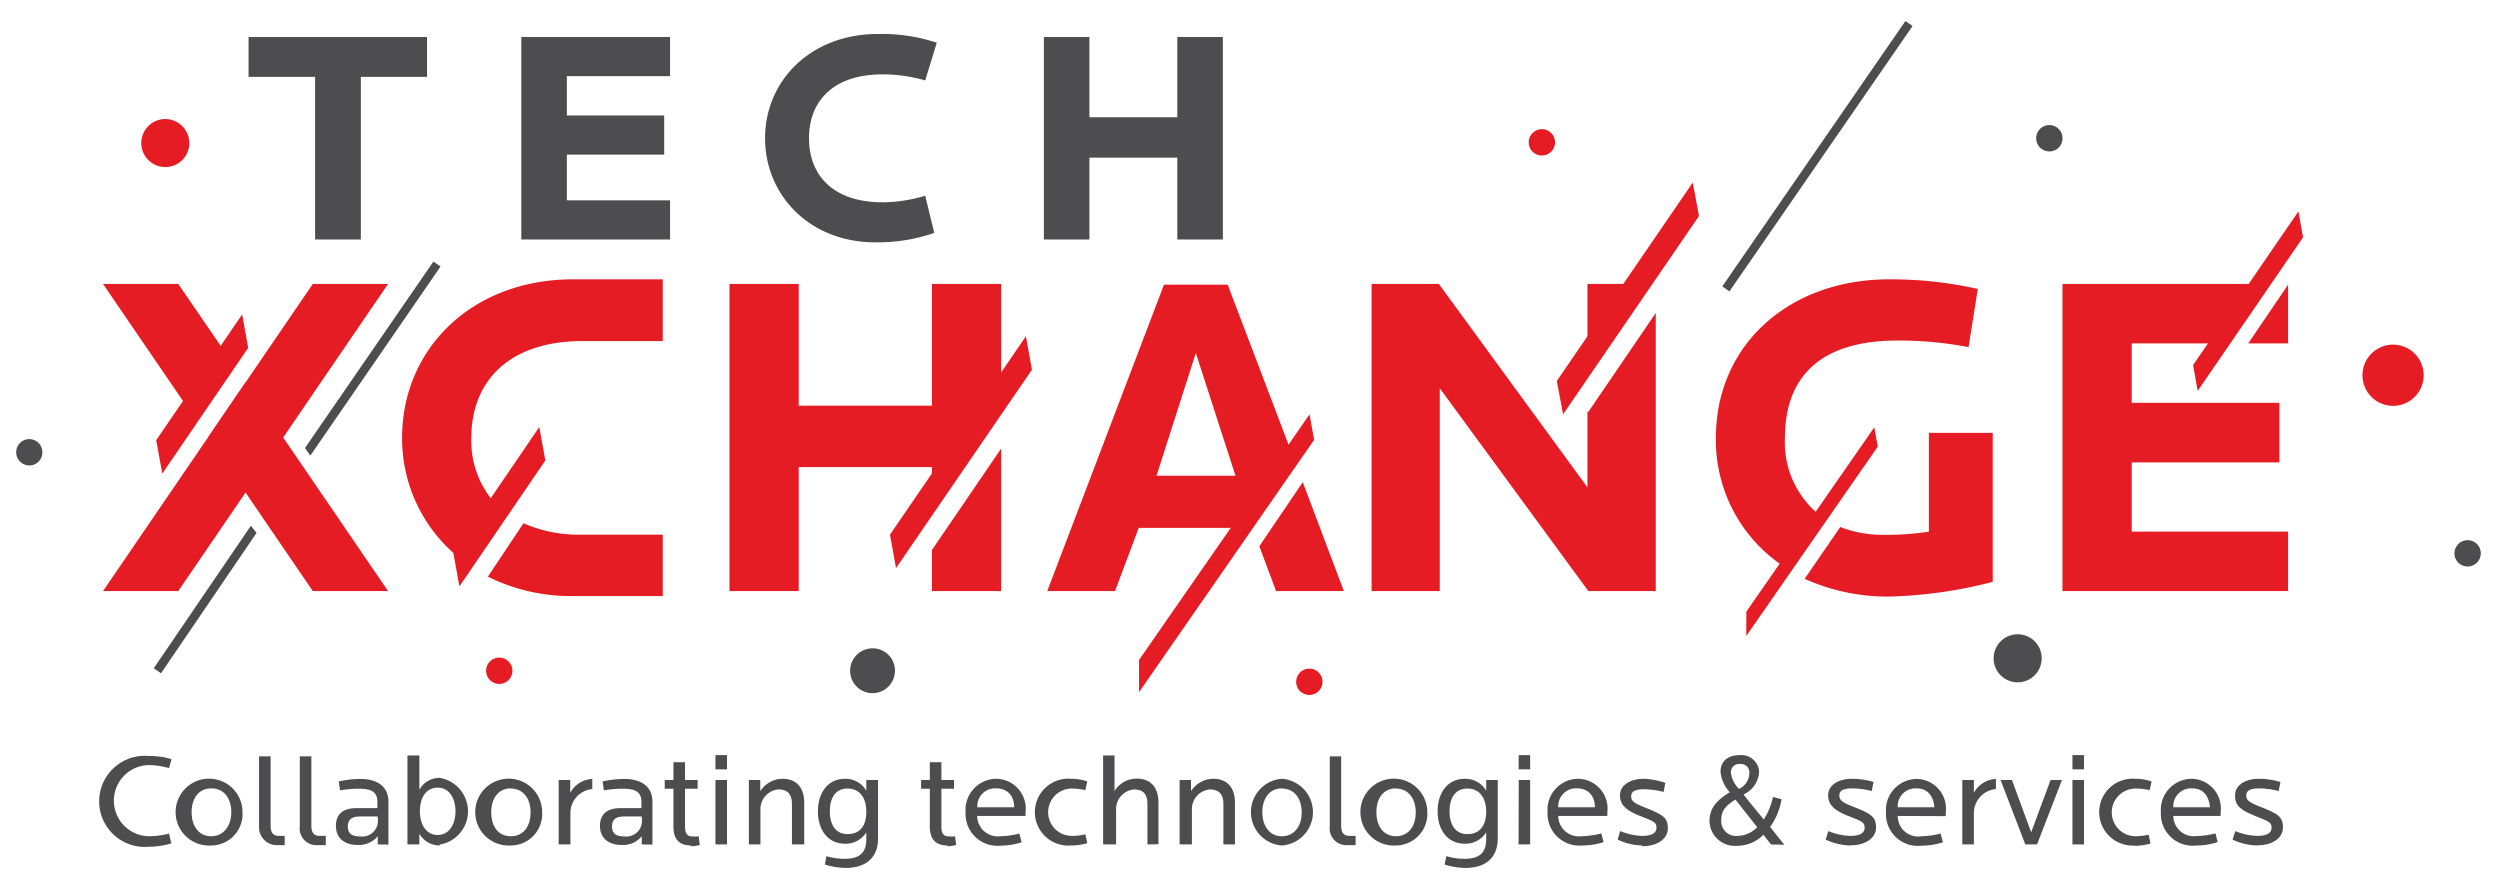 <svg id="Layer_1" data-name="Layer 1" xmlns="http://www.w3.org/2000/svg" viewBox="0 0 140.51 50"><defs><style>.cls-1{fill:#4d4d4f;}.cls-2{fill:#e51c24;}</style></defs><title>logos</title><polygon class="cls-1" points="20.28 4.32 20.28 13.46 17.71 13.46 17.71 4.32 13.97 4.32 13.97 2.08 24 2.08 24 4.32 20.28 4.32"/><polygon class="cls-1" points="29.3 13.46 29.3 2.08 37.66 2.08 37.66 4.28 31.86 4.28 31.86 6.49 37.33 6.49 37.33 8.69 31.86 8.69 31.86 11.26 37.66 11.26 37.66 13.46 29.3 13.46"/><path class="cls-1" d="M52,4.52a8.68,8.68,0,0,0-2.39-.34c-2.8,0-4.14,1.52-4.14,3.59s1.34,3.6,4.14,3.6A8.46,8.46,0,0,0,52,11l.51,2.09a9.69,9.69,0,0,1-3.26.53C45.55,13.65,43,11,43,7.77s2.56-5.86,6.34-5.86a9.82,9.82,0,0,1,3.31.49Z"/><polygon class="cls-1" points="66.17 13.46 66.17 8.86 61.23 8.86 61.23 13.46 58.67 13.46 58.67 2.08 61.23 2.08 61.23 6.59 66.17 6.59 66.17 2.08 68.73 2.08 68.73 13.46 66.17 13.46"/><polygon class="cls-2" points="5.79 33.22 10.02 33.22 21.81 15.96 17.58 15.96 5.79 33.22"/><polygon class="cls-2" points="12.68 19.84 10.02 15.96 5.79 15.96 10.56 22.94 12.68 19.84"/><polygon class="cls-2" points="13.8 21.49 11.69 24.59 17.58 33.22 21.81 33.22 13.8 21.49"/><polygon class="cls-2" points="9.12 26.62 8.78 24.74 13.61 17.67 13.95 19.55 9.12 26.62"/><path class="cls-2" d="M29.42,29.41l-2,3A10.41,10.41,0,0,0,32,33.5h5.25V30.05H32.55a7.76,7.76,0,0,1-3.13-.64"/><path class="cls-2" d="M32,15.7h0c-5.61.1-9.4,4-9.4,8.89a8.61,8.61,0,0,0,3.24,6.79l2.06-3a5.28,5.28,0,0,1-1.41-3.77c0-3.09,2-5.37,6.08-5.44h4.68V15.7Z"/><polygon class="cls-2" points="25.82 32.96 25.48 31.08 30.31 24 30.65 25.88 25.82 32.96"/><polygon class="cls-2" points="52.38 27.61 56.27 21.91 56.27 15.96 52.38 15.96 52.38 22.8 44.89 22.8 44.89 15.96 41 15.96 41 33.22 44.89 33.22 44.89 26.25 52.38 26.25 52.38 27.61"/><polygon class="cls-2" points="52.38 30.91 52.38 33.22 56.27 33.22 56.27 25.21 52.38 30.91"/><polygon class="cls-2" points="50.36 31.93 50.02 30.05 57.66 18.9 58 20.78 50.36 31.93"/><polygon class="cls-2" points="91.92 15.96 89.22 15.96 89.22 19.91 91.92 15.96"/><polygon class="cls-2" points="89.27 23.15 89.22 23.12 89.22 27.39 80.87 15.96 77.09 15.96 77.09 33.22 80.92 33.22 80.92 21.82 89.27 33.22 93.06 33.22 93.06 17.59 89.27 23.15"/><polygon class="cls-2" points="87.85 23.29 87.5 21.41 95.14 10.26 95.49 12.14 87.85 23.29"/><polygon class="cls-2" points="126.36 19.3 128.6 19.3 128.6 16 126.36 19.3"/><polygon class="cls-2" points="119.81 25.99 128.11 25.99 128.11 22.64 119.81 22.64 119.81 19.3 124.61 19.3 126.89 15.96 115.92 15.96 115.92 33.22 128.6 33.22 128.6 29.88 119.81 29.88 119.81 25.99"/><path class="cls-1" d="M9.5,43.17A4.36,4.36,0,0,0,8.4,43,2,2,0,1,0,8.4,47a4.65,4.65,0,0,0,1.1-.15l.13.55a4.38,4.38,0,0,1-1.27.19,2.56,2.56,0,1,1,0-5.1,4.09,4.09,0,0,1,1.28.18Z"/><path class="cls-1" d="M11.87,47.52a1.88,1.88,0,1,1,1.76-1.87,1.77,1.77,0,0,1-1.76,1.87m0-3.21c-.68,0-1.1.54-1.1,1.34S11.19,47,11.87,47,13,46.44,13,45.65s-.42-1.34-1.11-1.34"/><path class="cls-1" d="M15.56,47.5a1,1,0,0,1-1-1.07V42.51h.65v3.88c0,.42.14.59.48.59H16v.52Z"/><path class="cls-1" d="M17.85,47.5a.94.94,0,0,1-1-1.07V42.51h.65v3.88c0,.42.14.59.48.59h.33v.52Z"/><path class="cls-1" d="M21.23,47.46V47a1.36,1.36,0,0,1-1.13.49c-.74,0-1.22-.39-1.22-1.07s.42-1,1.17-1h1.16v-.36c0-.46-.23-.73-1-.73a6.18,6.18,0,0,0-1.1.09l-.07-.5a5.5,5.5,0,0,1,1.22-.14c1,0,1.57.47,1.57,1.27v2.42Zm0-1.57h-1c-.46,0-.68.17-.68.57s.25.55.69.55a.88.88,0,0,0,1-.91Z"/><path class="cls-1" d="M24.71,47.52a1.31,1.31,0,0,1-1.14-.66v.6H22.9v-5h.67v1.93a1.29,1.29,0,0,1,1.14-.67,1.9,1.9,0,0,1,0,3.75m-.11-3.2c-.67,0-1,.58-1,1.33s.36,1.33,1,1.33,1-.6,1-1.33-.35-1.33-1-1.33"/><path class="cls-1" d="M28.71,47.52a1.88,1.88,0,1,1,1.76-1.87,1.77,1.77,0,0,1-1.76,1.87m0-3.21c-.68,0-1.1.54-1.1,1.34S28,47,28.71,47s1.11-.55,1.11-1.34-.42-1.34-1.11-1.34"/><path class="cls-1" d="M32.06,45.71v1.75H31.4V43.84h.65v.72a1.48,1.48,0,0,1,1.24-.78v.57a1.35,1.35,0,0,0-1.23,1.36"/><path class="cls-1" d="M36.07,47.46V47a1.35,1.35,0,0,1-1.13.49c-.74,0-1.22-.39-1.22-1.07s.42-1,1.17-1h1.16v-.36c0-.46-.23-.73-1-.73a6.29,6.29,0,0,0-1.11.09l-.07-.5a5.5,5.5,0,0,1,1.22-.14c1,0,1.58.47,1.58,1.27v2.42Zm0-1.57h-1c-.46,0-.67.17-.67.57s.24.55.68.55a.88.88,0,0,0,1-.91Z"/><path class="cls-1" d="M38.85,47.52c-.6,0-1-.28-1-1.06V44.33h-.49v-.49h.49v-1h.65v1h.71v.49h-.71v2.12c0,.44.16.56.42.56a2.5,2.5,0,0,0,.35,0l.06.48a1.77,1.77,0,0,1-.5.07"/><path class="cls-1" d="M40.21,42.44h.65v.8h-.65Zm0,1.4h.65v3.62h-.65Z"/><path class="cls-1" d="M44.51,47.46V45.19c0-.54-.23-.82-.77-.82a1.11,1.11,0,0,0-1,1.17v1.92h-.65V43.84h.64v.63a1.49,1.49,0,0,1,1.25-.7c.82,0,1.22.54,1.22,1.34v2.35Z"/><path class="cls-1" d="M47.58,48.78a4,4,0,0,1-1.22-.19l.09-.47a3.69,3.69,0,0,0,1,.15c.9,0,1.24-.37,1.24-1.11v-.38a1.35,1.35,0,0,1-1.18.64c-1.06,0-1.54-.87-1.54-1.82s.48-1.83,1.54-1.83a1.35,1.35,0,0,1,1.18.67v-.6h.66v3.28c0,1.05-.64,1.66-1.82,1.66m.11-4.46c-.71,0-1,.56-1,1.28s.3,1.28,1,1.28,1.05-.47,1.05-1.26-.38-1.3-1.05-1.3"/><path class="cls-1" d="M53.26,47.52c-.6,0-1-.28-1-1.06V44.33h-.49v-.49h.49v-1h.65v1h.71v.49h-.71v2.12c0,.44.16.56.42.56a2.5,2.5,0,0,0,.35,0l.06.48a1.77,1.77,0,0,1-.5.07"/><path class="cls-1" d="M54.92,45.86A1.16,1.16,0,0,0,56.22,47a4.6,4.6,0,0,0,1.07-.15l.13.49a3.9,3.9,0,0,1-1.2.19,1.79,1.79,0,0,1-1.95-1.87A1.75,1.75,0,0,1,56,43.77a1.68,1.68,0,0,1,1.64,1.88v.21ZM56,44.31a1,1,0,0,0-1.07,1.06H57c0-.65-.39-1.06-1-1.06"/><path class="cls-1" d="M60.18,47.52a1.88,1.88,0,1,1,0-3.75,2.82,2.82,0,0,1,.93.15l-.11.49a3.42,3.42,0,0,0-.76-.09,1.33,1.33,0,0,0,0,2.66,3.07,3.07,0,0,0,.76-.09l.11.5a3.31,3.31,0,0,1-.93.13"/><path class="cls-1" d="M64.49,47.46V45.19c0-.54-.22-.82-.76-.82a1.11,1.11,0,0,0-1,1.17v1.92H62v-5h.64v2a1.47,1.47,0,0,1,1.25-.7c.82,0,1.22.54,1.22,1.34v2.35Z"/><path class="cls-1" d="M68.76,47.46V45.19c0-.54-.23-.82-.77-.82a1.11,1.11,0,0,0-1,1.17v1.92H66.3V43.84h.64v.63a1.49,1.49,0,0,1,1.25-.7c.82,0,1.22.54,1.22,1.34v2.35Z"/><path class="cls-1" d="M72.05,47.52a1.88,1.88,0,0,1,0-3.75,1.88,1.88,0,0,1,0,3.75m0-3.21c-.68,0-1.1.54-1.1,1.34S71.37,47,72.05,47s1.11-.55,1.11-1.34-.42-1.34-1.11-1.34"/><path class="cls-1" d="M75.74,47.5a.94.94,0,0,1-1-1.07V42.51h.64v3.88c0,.42.14.59.49.59h.32v.52Z"/><path class="cls-1" d="M78.46,47.52a1.88,1.88,0,1,1,1.76-1.87,1.78,1.78,0,0,1-1.76,1.87m0-3.21c-.69,0-1.1.54-1.1,1.34S77.77,47,78.46,47s1.11-.55,1.11-1.34-.43-1.34-1.11-1.34"/><path class="cls-1" d="M82.41,48.78a4,4,0,0,1-1.22-.19l.1-.47a3.65,3.65,0,0,0,1,.15c.9,0,1.24-.37,1.24-1.11v-.38a1.37,1.37,0,0,1-1.18.64c-1.07,0-1.55-.87-1.55-1.82s.48-1.83,1.55-1.83a1.36,1.36,0,0,1,1.18.67v-.6h.65v3.28c0,1.05-.64,1.66-1.82,1.66m.11-4.46c-.7,0-1,.56-1,1.28s.31,1.28,1,1.28,1.06-.47,1.06-1.26-.39-1.3-1.06-1.3"/><path class="cls-1" d="M85.36,42.44H86v.8h-.65Zm0,1.4H86v3.62h-.65Z"/><path class="cls-1" d="M87.58,45.86A1.16,1.16,0,0,0,88.88,47,4.68,4.68,0,0,0,90,46.84l.13.49a3.9,3.9,0,0,1-1.2.19,1.79,1.79,0,0,1-1.95-1.87,1.74,1.74,0,0,1,1.71-1.88,1.68,1.68,0,0,1,1.65,1.88v.21Zm1.06-1.55a1,1,0,0,0-1.06,1.06h2.06c0-.65-.39-1.06-1-1.06"/><path class="cls-1" d="M92.3,47.52a3.37,3.37,0,0,1-1.38-.33l.14-.48a3.46,3.46,0,0,0,1.23.27c.53,0,.81-.15.81-.46s-.16-.36-.92-.66-1.13-.61-1.13-1.16.54-.93,1.36-.93A4.41,4.41,0,0,1,93.6,44l-.1.51a4.46,4.46,0,0,0-1.07-.15c-.55,0-.75.13-.75.4s.17.39.83.65c1,.39,1.23.58,1.23,1.15s-.56,1-1.44,1"/><path class="cls-1" d="M99.54,47.46l-.43-.54a2.11,2.11,0,0,1-1.5.62,1.43,1.43,0,0,1-1.53-1.39c0-.65.32-1.13,1.14-1.62a2,2,0,0,1-.52-1.15c0-.57.38-.94,1.1-.94a1,1,0,0,1,1.07.92A1.49,1.49,0,0,1,98,44.65c0,.05,1,1.24,1.13,1.41a3.84,3.84,0,0,0,.52-1.27l.48.13a3.8,3.8,0,0,1-.64,1.56c.64.81.8,1,.8,1Zm-2-2.52c-.67.41-.8.72-.8,1.2a.83.83,0,0,0,.92.84,1.54,1.54,0,0,0,1.1-.49l-1.22-1.55m.26-2a.47.47,0,0,0-.52.49,1.59,1.59,0,0,0,.46.91,1,1,0,0,0,.58-.9.47.47,0,0,0-.52-.5"/><path class="cls-1" d="M104,47.52a3.46,3.46,0,0,1-1.39-.33l.15-.48a3.46,3.46,0,0,0,1.23.27c.53,0,.81-.15.81-.46s-.16-.36-.92-.66-1.13-.61-1.13-1.16.53-.93,1.36-.93a4.41,4.41,0,0,1,1.19.18l-.1.51a4.46,4.46,0,0,0-1.07-.15c-.55,0-.75.13-.75.4s.16.39.83.65c1,.39,1.23.58,1.23,1.15s-.56,1-1.44,1"/><path class="cls-1" d="M106.66,45.86A1.15,1.15,0,0,0,108,47a4.68,4.68,0,0,0,1.07-.15l.13.49a4,4,0,0,1-1.2.19,1.79,1.79,0,0,1-2-1.87,1.75,1.75,0,0,1,1.72-1.88,1.67,1.67,0,0,1,1.64,1.88v.21Zm1.06-1.55a1,1,0,0,0-1.06,1.06h2.06c-.06-.65-.39-1.06-1-1.06"/><path class="cls-1" d="M110.94,45.71v1.75h-.65V43.84h.65v.72a1.48,1.48,0,0,1,1.24-.78v.57a1.35,1.35,0,0,0-1.24,1.36"/><polygon class="cls-1" points="114.49 47.46 113.83 47.46 112.44 43.84 113.08 43.84 114.16 46.78 115.25 43.84 115.89 43.84 114.49 47.46"/><path class="cls-1" d="M116.48,42.44h.65v.8h-.65Zm0,1.4h.65v3.62h-.65Z"/><path class="cls-1" d="M120,47.52a1.88,1.88,0,1,1,0-3.75,2.82,2.82,0,0,1,.93.15l-.11.49a3.42,3.42,0,0,0-.76-.09A1.33,1.33,0,1,0,120,47a3.12,3.12,0,0,0,.76-.09l.11.5a3.37,3.37,0,0,1-.93.13"/><path class="cls-1" d="M122.15,45.86a1.15,1.15,0,0,0,1.3,1.13,4.68,4.68,0,0,0,1.07-.15l.12.49a3.84,3.84,0,0,1-1.19.19,1.79,1.79,0,0,1-2-1.87,1.75,1.75,0,0,1,1.72-1.88,1.67,1.67,0,0,1,1.64,1.88v.21Zm1.06-1.55a1,1,0,0,0-1.06,1.06h2.06c-.06-.65-.39-1.06-1-1.06"/><path class="cls-1" d="M126.87,47.52a3.46,3.46,0,0,1-1.39-.33l.15-.48a3.46,3.46,0,0,0,1.23.27c.53,0,.81-.15.81-.46s-.17-.36-.92-.66c-.9-.37-1.13-.61-1.13-1.16s.53-.93,1.36-.93a4.41,4.41,0,0,1,1.19.18l-.1.51a4.53,4.53,0,0,0-1.07-.15c-.55,0-.75.13-.75.4s.16.39.83.65c1,.39,1.23.58,1.23,1.15s-.56,1-1.44,1"/><polygon class="cls-2" points="123.52 21.97 123.26 20.52 129.18 11.88 129.44 13.34 123.52 21.97"/><path class="cls-2" d="M72.61,25.49,69,16H65.42L58.86,33.22h3.81L64,29.67h5.75Zm-5.4-5.65,2.23,6.9H65Z"/><polygon class="cls-2" points="73.22 27.1 70.78 30.7 71.72 33.22 75.53 33.22 73.22 27.1"/><polygon class="cls-2" points="64.02 38.9 64.02 37.09 73.6 23.29 73.86 24.72 64.02 38.9"/><path class="cls-2" d="M102.49,29.12a5.24,5.24,0,0,1-2.17-4.51c0-3.5,2.07-5.47,6.32-5.47a20.82,20.82,0,0,1,4,.37l.52-3.27a22.18,22.18,0,0,0-5-.54c-5.55,0-9.72,3.63-9.72,8.91A8.5,8.5,0,0,0,100.51,32Z"/><path class="cls-2" d="M108.41,24.33v5.55a15.49,15.49,0,0,1-2.54.18,6.59,6.59,0,0,1-2.44-.44l-2,2.91a11.29,11.29,0,0,0,4.74,1A25.33,25.33,0,0,0,112,32.7V24.33Z"/><polygon class="cls-2" points="98.15 35.74 98.15 34.38 105.34 24.02 105.54 25.1 98.15 35.74"/><rect class="cls-1" x="93.08" y="8.53" width="18.12" height="0.49" transform="translate(36.91 87.86) rotate(-55.39)"/><polygon class="cls-1" points="17.44 25.61 17.14 25.18 24.36 14.7 24.76 14.98 17.44 25.61"/><polygon class="cls-1" points="9.05 37.84 8.64 37.56 14.1 29.55 14.42 29.95 9.05 37.84"/><path class="cls-2" d="M136.22,21.09a1.72,1.72,0,1,1-1.72-1.72,1.72,1.72,0,0,1,1.72,1.72"/><path class="cls-1" d="M114.75,37a1.35,1.35,0,1,1-1.35-1.35A1.34,1.34,0,0,1,114.75,37"/><path class="cls-2" d="M10.64,8A1.35,1.35,0,1,1,9.29,6.69,1.36,1.36,0,0,1,10.64,8"/><path class="cls-2" d="M28.8,37.7a.74.74,0,1,1-.74-.74.74.74,0,0,1,.74.74"/><path class="cls-1" d="M2.38,25.42a.73.73,0,0,1-.73.74.74.74,0,1,1,0-1.48.73.73,0,0,1,.73.74"/><path class="cls-1" d="M115.92,7.78a.73.73,0,0,1-.73.73.74.74,0,1,1,.73-.73"/><path class="cls-1" d="M139.43,31.1a.74.74,0,1,1-.74-.74.74.74,0,0,1,.74.74"/><path class="cls-1" d="M50.3,37.7A1.26,1.26,0,1,1,49,36.44,1.25,1.25,0,0,1,50.3,37.7"/><path class="cls-2" d="M87.4,8a.74.74,0,1,1-.74-.74A.74.74,0,0,1,87.4,8"/><path class="cls-2" d="M74.33,38.31a.74.74,0,1,1-.74-.73.74.74,0,0,1,.74.73"/></svg>